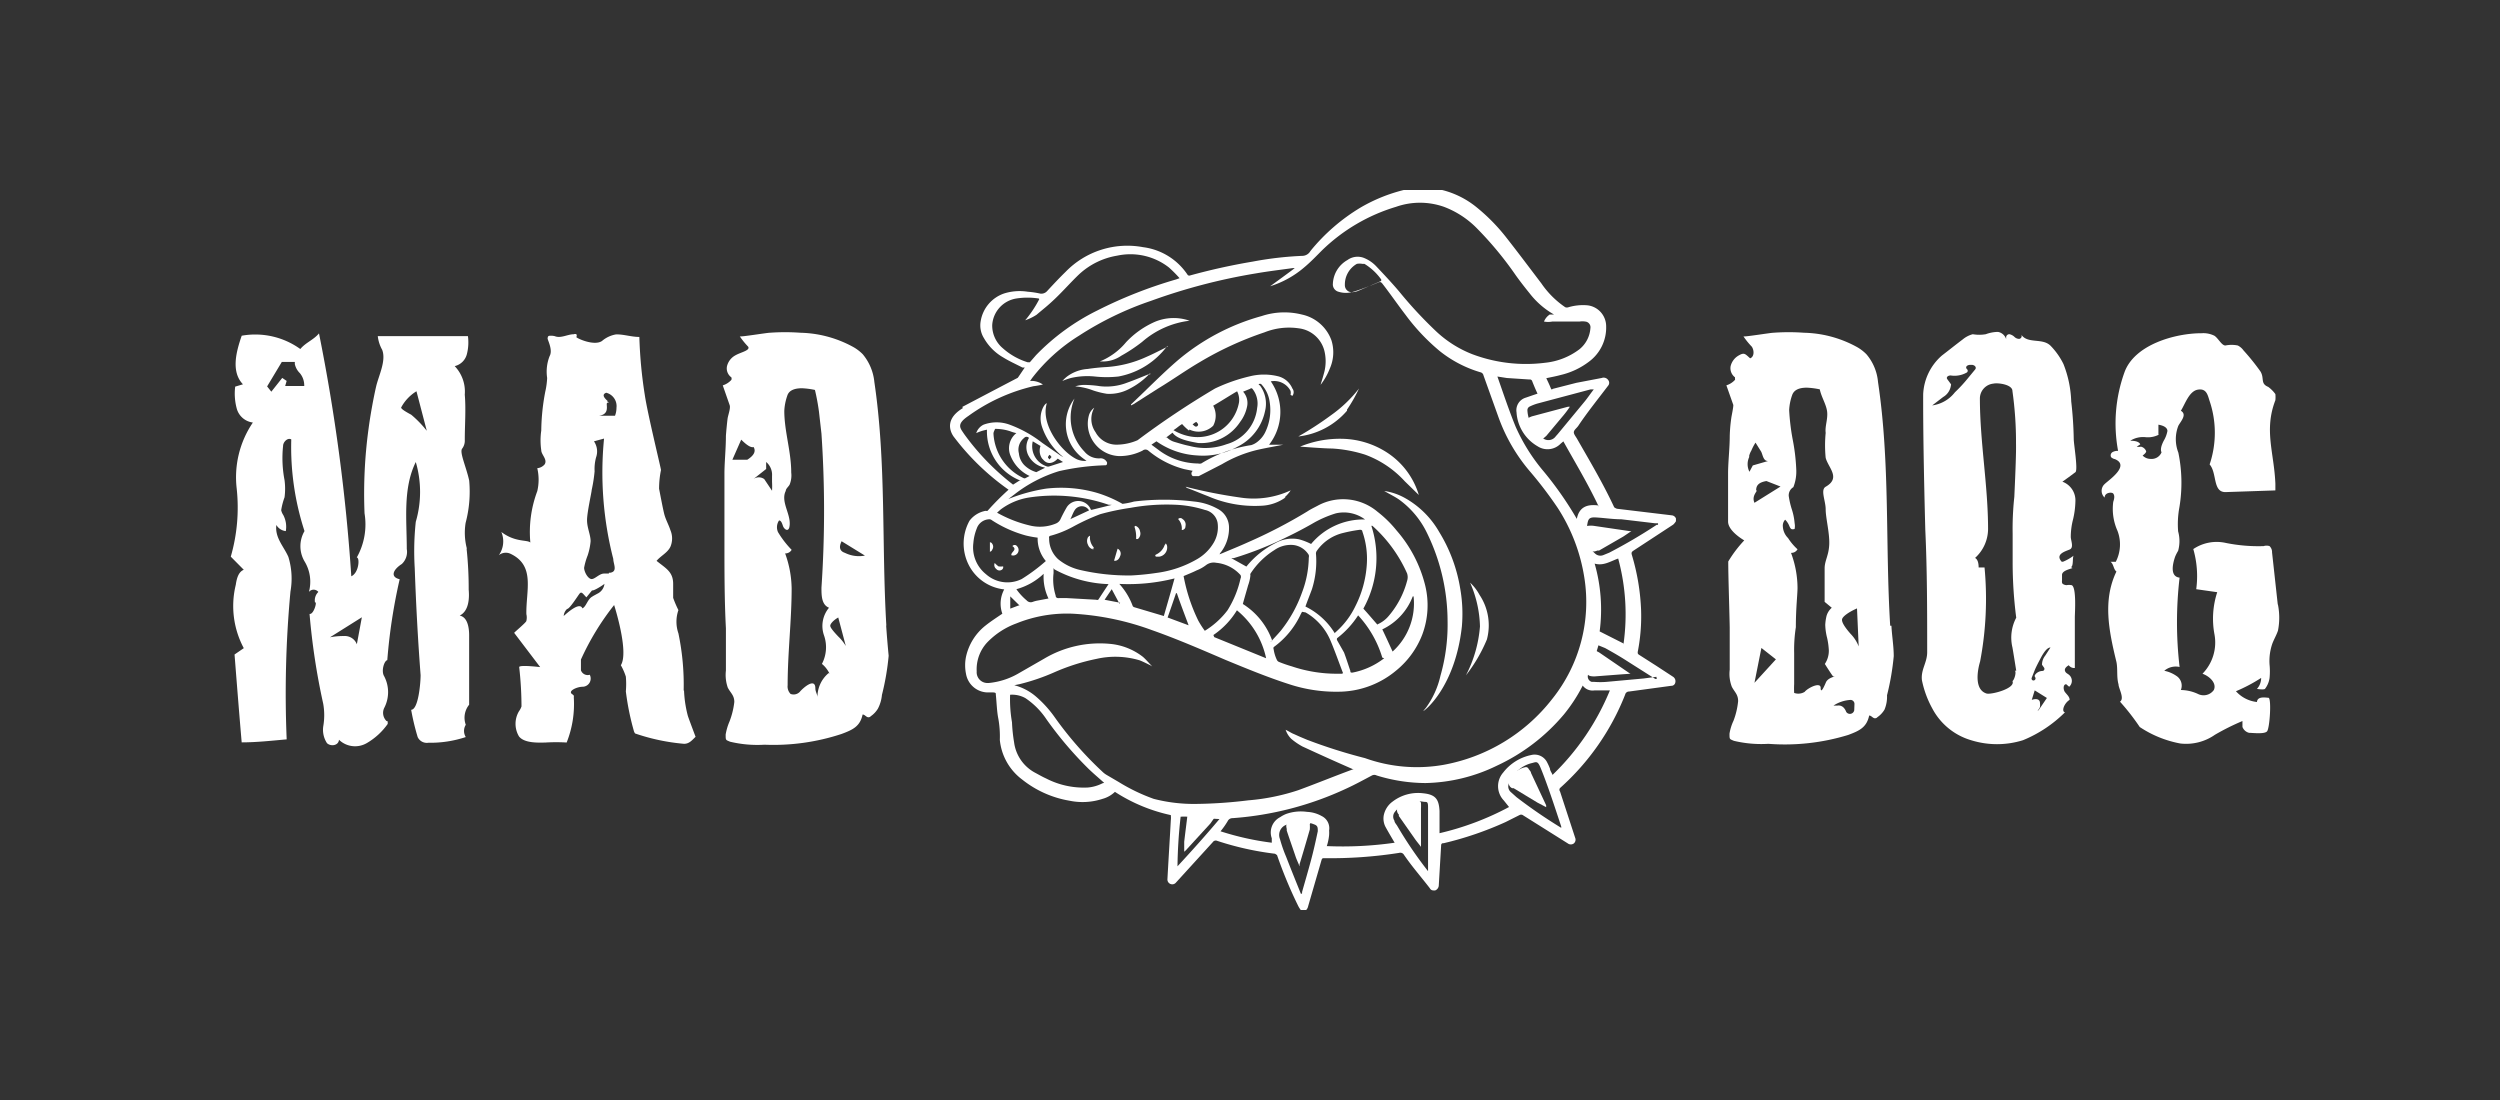 <svg xmlns="http://www.w3.org/2000/svg" xmlns:xlink="http://www.w3.org/1999/xlink" width="250" height="110" viewBox="0 0 250 110">
  <rect x="0" y="0" width="250" height="110" fill="#333333" stroke="none"/>
  <defs>
    <clipPath id="clip-path">
      <rect id="Rectangle_224" data-name="Rectangle 224" width="205" height="72" transform="translate(-0.079 0.215)" fill="#fff"/>
    </clipPath>
  </defs>
  <g id="maddog_w" data-name="maddog w" transform="translate(8344 -7638)">
    <rect id="Rectangle_223" data-name="Rectangle 223" width="250" height="110" transform="translate(-8344 7638)" fill="#fff" opacity="0"/>
    <g id="logo_black_footer" transform="translate(-8320.922 7656.785)" clip-path="url(#clip-path)">
      <path id="Path_578" data-name="Path 578" d="M23.61,34.384a6.243,6.243,0,0,1-.126-2.577,12.167,12.167,0,0,0,.357-4.225c-.294-1.373-1.008-2.873-.693-3.211a1.315,1.315,0,0,0,.252-.866c0-1.5.126-3.021,0-4.52a3.688,3.688,0,0,0-1.008-2.852,1.643,1.643,0,0,0,1.218-1.2,4.694,4.694,0,0,0,.105-1.8H14.7a3.629,3.629,0,0,0,.441,1.373c.42,1.1-.357,2.577-.609,3.675s-.567,2.788-.756,4.225a48.053,48.053,0,0,0-.4,8.449,6.749,6.749,0,0,1-.777,4.415c.315,0,.231,1.521-.546,1.88A185.268,185.268,0,0,0,8.822,12.86c-.546.655-1.323.908-1.869,1.563a7.717,7.717,0,0,0-5.86-1.331C.546,14.676,0,16.683,1.218,17.951l-.777.232a5.734,5.734,0,0,0,.168,2.239,1.915,1.915,0,0,0,1.6,1.352A9.737,9.737,0,0,0,.588,28.343,17.733,17.733,0,0,1,0,35.187L1.3,36.5C.756,36.708.588,37.4.5,38a8.937,8.937,0,0,0,.8,6.337l-.924.634c.231,2.936.462,5.872.714,8.787,1.512,0,3-.169,4.5-.3a110.113,110.113,0,0,1,.378-14.786,7.391,7.391,0,0,0-.21-3.464c-.462-1.056-1.365-1.922-1.2-3.19a1.239,1.239,0,0,0,.945.613,2.526,2.526,0,0,0-.252-1.605,1.42,1.42,0,0,1-.21-.486,6.837,6.837,0,0,1,.336-1.288,6.67,6.67,0,0,0,0-1.711,11.7,11.7,0,0,1-.147-3.422c0-.4.462-.866.819-.655a27.156,27.156,0,0,0,1.323,9.167,2.993,2.993,0,0,0,0,3.021,3.905,3.905,0,0,1,.441,3.063.607.607,0,0,1,.945,0,1.166,1.166,0,0,0-.336,1.056C8.675,39.6,8.3,41,7.877,40.911a68.093,68.093,0,0,0,1.365,8.977,6.521,6.521,0,0,1,0,2.3,2.446,2.446,0,0,0,.378,1.648c.378.359,1.155.253,1.2-.338a2.321,2.321,0,0,0,2.773.338,6.63,6.63,0,0,0,2.1-1.922v-.148c0-.148,0-.106-.126-.148a1.145,1.145,0,0,1-.231-1.288,3.417,3.417,0,0,0,0-3.19c-.315-.507,0-1.542.315-1.605a55.324,55.324,0,0,1,1.239-8.09c-.987-.232-.651-.972.21-1.521a1.653,1.653,0,0,0,.5-1.5c0-2.957-.4-6.062.9-8.7a10.617,10.617,0,0,1,0,5.978,27.615,27.615,0,0,0-.105,4.626c.126,3.57.315,7.14.588,10.709,0,.718-.21,3.443-.945,3.464a23.826,23.826,0,0,0,.651,2.725,1.007,1.007,0,0,0,1.071.57,11.223,11.223,0,0,0,3.739-.57A1.167,1.167,0,0,1,23.5,52a2.065,2.065,0,0,1,.336-2.007V43.045c0-.782-.168-1.817-.945-1.964.882-.444.987-1.626.9-2.6a37.55,37.55,0,0,0-.21-4.1ZM7.352,18.119H5.44l.147-.507-.441-.3L4.054,18.69l-.42-.528,1.47-2.45h1.3v.211a1.8,1.8,0,0,0,.5.908,1.908,1.908,0,0,1,.441,1.246Zm5.755,23.13-.5,2.7a1.281,1.281,0,0,0-1.281-.824,6.814,6.814,0,0,0-1.407.127Zm4.936-20.257c-.672-.359-1.008-.591-1.008-.718a4.234,4.234,0,0,1,1.533-1.626L19.6,22.6A10.777,10.777,0,0,0,18.043,20.992Z" transform="translate(0 1.694)" fill="#fff"/>
      <path id="Path_579" data-name="Path 579" d="M42.168,48.593a25.127,25.127,0,0,0-.525-5.745,3.546,3.546,0,0,1,0-2.324,10.584,10.584,0,0,1-.525-1.225V37.9c0-1.225-.756-1.563-1.659-2.3.42-.507,1.092-.8,1.386-1.415a2.123,2.123,0,0,0,0-1.648c-.168-.528-.462-1.035-.609-1.584s-.462-2.26-.525-2.556a9.363,9.363,0,0,1,.189-1.88c0-.169-1.344-5.64-1.617-7.5a44.905,44.905,0,0,1-.546-5.809c-.819,0-1.575-.275-2.332-.253A2.892,2.892,0,0,0,34,13.613c-.8.549-2.626-.317-2.563-.4a.255.255,0,0,0,0-.275.334.334,0,0,0-.252,0c-.63,0-1.3.444-1.911.19a1.59,1.59,0,0,0-.4-.042c-.126,0-.273,0-.294.169a.3.3,0,0,0,0,.19c.105.317.483,1.141.189,1.669a4.246,4.246,0,0,0-.252,2.2,7.714,7.714,0,0,1-.189,1.373,21.773,21.773,0,0,0-.4,3.887,6.818,6.818,0,0,0,0,1.964c0,.444.651.929.336,1.415a1.09,1.09,0,0,1-.735.38,5.014,5.014,0,0,1,0,2.3,11.614,11.614,0,0,0-.693,5.133c-.336-.3-1.512,0-2.9-1.056a2.4,2.4,0,0,1-.252,2.324,1.108,1.108,0,0,1,1.155-.148c2.521,1.183,1.554,3.675,1.6,6.041a1.464,1.464,0,0,1,0,.676c0,.148-1.239,1.162-1.218,1.2l2.6,3.422s-2.1-.254-2.1,0a35.495,35.495,0,0,1,.231,3.929,1.777,1.777,0,0,1-.252.486,2.462,2.462,0,0,0,0,2.514c.525.676,1.87.634,2.668.612a17.767,17.767,0,0,1,2.1,0,10.4,10.4,0,0,0,.714-4.5.762.762,0,0,0,0-.19.567.567,0,0,0-.168-.148c-.462-.317.5-.739,1.05-.739a.819.819,0,0,0,.691-.4.827.827,0,0,0,.023-.8.713.713,0,0,1-.882-.444V45.467a26,26,0,0,1,3.319-5.45s1.512,4.689.672,6.02a5.9,5.9,0,0,1,.5,1.141,8.717,8.717,0,0,1,0,1.479,26.06,26.06,0,0,0,.819,4.013.861.861,0,0,0,.105.19,20.381,20.381,0,0,0,4.894,1.035c.525,0,.8-.359,1.155-.7,0,0-.735-1.943-.777-2.112a11.552,11.552,0,0,1-.378-2.535Zm-7.6-28.981c-.483-.422-.525-.676-.147-.824a1.373,1.373,0,0,1,1.029,1.5,2.273,2.273,0,0,1-.147.8H33.7c.966-.127.777-.845.777-1.162s.462,0,0-.317ZM33.072,39.151c-.525.254-.63,1.014-1.029,1.2-.273-.7-1.554.486-1.869.76a1.037,1.037,0,0,1,.336-.7c.252,0,1.029-1.246,1.239-1.521s.336,0,.693.359l.567-.7c.126.106,1.176-.57,1.239-.655a1.246,1.246,0,0,1-.714.993l-.462.253ZM34.69,36.87h-.483c-.462,0-.9.549-1.239.549s-.735-.655-.756-1.12a6.531,6.531,0,0,1,.357-1.246,6.2,6.2,0,0,0,.294-1.415c0-.655-.357-1.331-.357-2.112s.483-2.894.462-3a14.845,14.845,0,0,0,.294-1.88,4.5,4.5,0,0,1,.147-1.394,1.783,1.783,0,0,0-.21-1.605s.924-.254,1.008-.275a34.787,34.787,0,0,0,.924,12.04c0,.486.462,1.246-.294,1.373H34.69" transform="translate(3.12 1.701)" fill="#fff"/>
      <path id="Path_580" data-name="Path 580" d="M59.831,42.108c-.483-8.132,0-16.265-1.2-24.376a5.083,5.083,0,0,0-1.155-2.767,4.2,4.2,0,0,0-1.05-.782A11.463,11.463,0,0,0,51.24,12.81a21.271,21.271,0,0,0-3.067,0c-.273,0-2.983.444-3,.359a7.852,7.852,0,0,0,.84,1.035c.231.38-.735.549-1.281.866a1.689,1.689,0,0,0-.84,1.1,1.1,1.1,0,0,0,.441,1.1.362.362,0,0,1,0,.254,1.953,1.953,0,0,1-.861.549l.693,1.986c.105.3-.168,1.014-.21,1.331s-.126,1.141-.168,1.732c0,1.2-.126,2.408-.147,3.612v7.393c0,2.471,0,5.492.147,8.238v4.225a3.844,3.844,0,0,0,.189,1.711c.273.528.651.76.651,1.436A7.831,7.831,0,0,1,44.14,51.7a5.645,5.645,0,0,0-.378,1.288c0,.591,0,.528.441.718a11.72,11.72,0,0,0,3.445.3,21.71,21.71,0,0,0,7.709-1.077c1.134-.422,1.848-.76,2.1-1.943.231,0,.378.3.609.275a.293.293,0,0,0,.21-.106,2.466,2.466,0,0,0,.714-.76,3.692,3.692,0,0,0,.4-1.373,25.342,25.342,0,0,0,.672-3.908q-.147-1.521-.252-3.042Zm-4.81-.824.756,2.852a4.41,4.41,0,0,0-.756-.951c-.525-.549-.8-.908-.8-1.077S54.5,41.58,55.021,41.284Zm.336-7.625,2.332,1.436a3.156,3.156,0,0,1-2-.275C55.168,34.651,55.063,34.25,55.357,33.659ZM48.4,27.068v.655a7.944,7.944,0,0,1,0,.887l-.777-1.162a.92.92,0,0,0-1.092,0l1.281-1.014v-.7a1.673,1.673,0,0,1,.588,1.394ZM45.317,23.5c.567.57.987.824,1.239.739q.378.634-.63,1.267H44.434Zm8.675,23.4a3.112,3.112,0,0,0-1.05,2.366c0-.275-.21-.57-.21-.887,0-1.162-1.281,0-1.554.338a.858.858,0,0,1-.924.211,1.061,1.061,0,0,1-.294-.866c0-3.253.4-6.464.4-9.7a10.614,10.614,0,0,0-.651-3.485.723.723,0,0,0,.651-.359,9.562,9.562,0,0,1-1.365-1.774,1.21,1.21,0,0,1,.105-1.162c.231,0,.315.338.4.57s.357.486.525.317a.4.4,0,0,0,.105-.211c.273-1.2-.924-2.514-.357-3.633,0-.211.252-.4.378-.612a2.422,2.422,0,0,0,.168-1.225c0-2.112-.693-4.119-.693-6.168a5.328,5.328,0,0,1,.294-1.5c.147-.507.651-.76,1.47-.76a7.79,7.79,0,0,1,1.3.169,21.9,21.9,0,0,1,.4,2.154l.252,2.218a114.172,114.172,0,0,1,0,15.4c0,.76,0,1.711.756,2.007a2.842,2.842,0,0,0-.5,2.767,3.588,3.588,0,0,1-.21,2.852c.567.444.882,1.2.693.908" transform="translate(5.726 1.68)" fill="#fff"/>
      <path id="Path_581" data-name="Path 581" d="M148.533,42.108c-.5-8.132,0-16.265-1.218-24.376a4.938,4.938,0,0,0-1.155-2.767,4.217,4.217,0,0,0-1.05-.782,11.465,11.465,0,0,0-5.188-1.373,21.306,21.306,0,0,0-3.067,0c-.273,0-2.983.444-3,.359a7.812,7.812,0,0,0,.84,1.035c.252.38.252,1.014-.168,1.162-.483-.422-.568-.612-1.114-.3a1.684,1.684,0,0,0-.84,1.1,1.141,1.141,0,0,0,.44,1.1v.127a.188.188,0,0,1,0,.127,1.949,1.949,0,0,1-.861.549l.694,1.964c0,.317-.169,1.035-.21,1.352a15.566,15.566,0,0,0-.147,1.732c0,1.183-.147,2.408-.167,3.612v4.964c0,.972,1.617,1.88,1.617,1.88a12.208,12.208,0,0,0-1.6,2.112c0,1.5.105,4.415.147,6.59V46.5a3.57,3.57,0,0,0,.211,1.711c.273.528.63.76.63,1.436a7.514,7.514,0,0,1-.463,1.964,4.8,4.8,0,0,0-.4,1.289c0,.591,0,.528.44.718a11.78,11.78,0,0,0,3.445.3,21.644,21.644,0,0,0,7.982-.887c1.135-.422,1.849-.76,2.1-1.943.231,0,.378.3.61.275a.294.294,0,0,0,.209-.106,2.446,2.446,0,0,0,.714-.76,3.339,3.339,0,0,0,.252-1.436,25.383,25.383,0,0,0,.672-3.908c0-1.014-.189-2.112-.231-3.042Zm-3.318-1.732.167,3.8a3.742,3.742,0,0,0-.819-1.267c-.629-.718-.9-1.2-.84-1.457s.588-.676,1.492-1.077Zm-10.8-15.187a1.918,1.918,0,0,1,.231-.591,5,5,0,0,1,.42-.8l.567.908c.169.338.211.951.694.929l-1.533.444-.336.634a1.678,1.678,0,0,1,0-1.521Zm.545,4.626c-.336-.76.421-1.225.169-1.246,0-.486.252-.8,1.029-.929l1.408.549Zm0,18,.694-3.485,1.45,1.141Zm8.045-.634s-.714.148-.9.591-.525,1.183-.525.549-1.281,0-1.6.4a1.212,1.212,0,0,1-1.05.106,8.3,8.3,0,0,1,0-.887V44.833a14.6,14.6,0,0,1,.169-2.577c0-1.922.167-3.253.167-3.95a10.073,10.073,0,0,0-.651-3.485.7.7,0,0,0,.651-.359,5.462,5.462,0,0,1-.945-1.12A1.756,1.756,0,0,1,137.8,32.2a.875.875,0,0,1,.038-.374.86.86,0,0,1,.192-.323,1.825,1.825,0,0,1,.4.591c.147.359.231.422.545.338a1.487,1.487,0,0,0,0-.591,6.044,6.044,0,0,0-.293-1.415,8.374,8.374,0,0,1-.294-1.288.952.952,0,0,1,.462-.887,4.248,4.248,0,0,0,.294-1.669,19.479,19.479,0,0,0-.358-3.084,22,22,0,0,1-.356-2.957,5.2,5.2,0,0,1,.294-1.479c.167-.507.651-.76,1.47-.76a7.535,7.535,0,0,1,1.3.169c.147.76.651,1.5.734,2.239s-.231,1.457-.147,2.112a12.741,12.741,0,0,0,0,2.493c.252.993,1.555,2.007,0,2.894-.545.317,0,1.394,0,2.26s.4,2.345.358,3.485-.462,1.627-.462,2.429v3.337l.714.591a1.7,1.7,0,0,0-.525.824,4.79,4.79,0,0,0-.127.887,5.751,5.751,0,0,0,.189,1.31,7.451,7.451,0,0,1,.169,1.225,2.357,2.357,0,0,1-.4,1.373s.84,1.331.84,1.246Zm1.933,3.38a.453.453,0,0,1-.119.229.44.44,0,0,1-.68-.06h0c-.189-.486-.5-.7-.9-.634h-.378a3.452,3.452,0,0,1,1.722-.57.4.4,0,0,1,.378.4Z" transform="translate(17.408 1.68)" fill="#fff"/>
      <path id="Path_582" data-name="Path 582" d="M164.492,36.344c-.358.127-1.008.275-1.05.655v.57a.733.733,0,0,0,0,.211c0,.169.251.254.44.275a1.483,1.483,0,0,1,.525,0c.5.19.316,2.809.316,3.211v5.07a.67.67,0,0,1-.609-.275c-.211.127-.441.317-.378.549s.251.275.42.422a.786.786,0,0,1,0,1.183l-.294-.254c-.316,0-.316.528-.126.782s.482.486.462.782c-.547.338-.841,1.162-.462,1.246a12.854,12.854,0,0,1-4.2,2.788,8.691,8.691,0,0,1-5.188,0,6.442,6.442,0,0,1-3.886-3.19,9.863,9.863,0,0,1-1.029-2.809c-.126-1.077.547-1.774.525-2.852,0-4.056,0-8.132-.189-12.209q-.231-8.745-.211-13.54a5.446,5.446,0,0,1,1.87-3.866c.714-.549,1.428-1.12,2.1-1.626a2.6,2.6,0,0,1,.988-.507,3.843,3.843,0,0,0,1.3,0,3.662,3.662,0,0,1,1.219-.232,1.049,1.049,0,0,1,.509.244,1.066,1.066,0,0,1,.31.474v-.169a.316.316,0,0,1,.336-.317,1.062,1.062,0,0,1,.482.254.679.679,0,0,0,.221.155.665.665,0,0,0,.263.056.279.279,0,0,0,.21-.422c.651.951,2.1.3,2.92,1.1a7.055,7.055,0,0,1,1.3,1.838,11.085,11.085,0,0,1,.776,3.739,37.614,37.614,0,0,1,.252,3.76c0,.507.441,3.084.169,3.316l-.652.486-.651.465a1.989,1.989,0,0,1,1.3,1.986,8.525,8.525,0,0,1-.232,1.774,7.1,7.1,0,0,0-.231,1.753c0,.359.336,1.077-.105,1.267s-1.49.465-.8,1.225h.126a4.7,4.7,0,0,0,1.072-.613c-.147.148,0,1.077-.273,1.141ZM158.863,46.61s-.336-2.112-.379-2.324a4.246,4.246,0,0,1,.379-2.978,43.005,43.005,0,0,1-.358-5.555v-2.83a29.568,29.568,0,0,1,.167-3.7c.127-2.746.19-4.52.169-5.323a36.343,36.343,0,0,0-.358-5.26c0-.655-1.449-.845-1.911-.739a1.5,1.5,0,0,0-1.343,1.457c0,4.394.818,8.7.818,13.1a3.919,3.919,0,0,1-1.3,2.873c.231.127.357.444.357.951h.589a33.439,33.439,0,0,1-.441,9.4c-.273.908-.609,2.83.652,3.211.462.127,2.919-.507,2.583-1.246.232-.169.421-1.035.211-1.035Zm3.066,2.725-1.218-.76-.294.951c.547-.19.819,0,.819.3a1.884,1.884,0,0,1,0,.422,3.3,3.3,0,0,1-.252.4l.126-.106Zm.358-5.048c-.294,0-.63.38-1.03,1.162-.189.359-.378.718-.525,1.056l-.315.8a.176.176,0,0,0-.019.1.191.191,0,0,0,.033.1.189.189,0,0,0,.175.081h0a.211.211,0,0,0,.1-.039.207.207,0,0,0,.069-.086.214.214,0,0,0,.016-.11.2.2,0,0,0-.041-.1.19.19,0,0,1,0-.232.9.9,0,0,1,.332-.285.9.9,0,0,1,.424-.1.217.217,0,0,0,.094-.04.214.214,0,0,0,.063-.079.2.2,0,0,0,.019-.1.2.2,0,0,0-.029-.1l-.211-.3a1.445,1.445,0,0,1,.316-.908ZM150.46,20.08a3.459,3.459,0,0,0,2.269-1.31,14.43,14.43,0,0,0,1.239-1.331l.8-.972c.127-.169,0-.4-.315-.444h-.169c-.336,0-.546.211-.356.422a.215.215,0,0,1,.062.075.218.218,0,0,1,0,.189.214.214,0,0,1-.062.075,2.467,2.467,0,0,1-1.617.3c-.294,0-.483.19-.336.38l.356.486a.144.144,0,0,1,0,.127,1.573,1.573,0,0,1-.776,1.162Z" transform="translate(19.682 1.677)" fill="#fff"/>
      <path id="Path_583" data-name="Path 583" d="M182.919,39.943l-.567-5.175a.833.833,0,0,0-.058-.344.815.815,0,0,0-.195-.289.937.937,0,0,0-.587,0,16.338,16.338,0,0,1-3.781-.317,4.182,4.182,0,0,0-3.256.613,9.792,9.792,0,0,1,.294,4.013l2.1.3a8.508,8.508,0,0,0-.274,4.225,4.473,4.473,0,0,1-1.2,3.929c.714.254,1.449.951,1.134,1.627a1.256,1.256,0,0,1-1.575.4,4.187,4.187,0,0,0-1.722-.4,1.165,1.165,0,0,0-.336-1.331,3.271,3.271,0,0,0-1.323-.591,1.756,1.756,0,0,1,1.532-.38,38.551,38.551,0,0,1,0-8.935c-.965-.106-.714-1.331-.44-2.112a4.714,4.714,0,0,1,.294-.57,3.631,3.631,0,0,0,0-1.943,9.235,9.235,0,0,1,.126-2.408,14.871,14.871,0,0,0-.105-5.471,3.7,3.7,0,0,1,0-2.683c.252-.465.9-1.12.252-1.5.42-.655.819-1.964,1.7-2.112s.988.57,1.177,1.141a9.923,9.923,0,0,1,0,6.337c.756.866.293,2.767,1.575,2.767l5-.169v-.676c-.126-3.105-1.155-5.344,0-8.344a3.078,3.078,0,0,0,0-.613,3.291,3.291,0,0,0-.714-.718c-.819-.338-.358-.845-.777-1.542a22.461,22.461,0,0,0-1.7-2.112,1.559,1.559,0,0,0-.567-.486,3.061,3.061,0,0,0-1.239,0c-.378,0-.694-.7-1.093-.972a2.485,2.485,0,0,0-1.3-.254c-2.647,0-6.722,1.141-7.709,3.929a15.073,15.073,0,0,0-.63,7.837,1.025,1.025,0,0,0-.567.127.382.382,0,0,0-.126.507.8.8,0,0,0,.378.19c1.554.655-.651,2.112-1.03,2.493a.911.911,0,0,0,0,1.352c0-.528.736-.57.861-.4s.147.4,0,.824a5.37,5.37,0,0,0,.421,2.894,3.8,3.8,0,0,1-.169,3.105H166.2c.316.211.294.76.589.972-1.386,2.873-.756,5.936,0,9.041.147.7,0,1.5.209,2.239,0,.4.63,1.415.147,1.732a23.088,23.088,0,0,1,1.975,2.535,10.891,10.891,0,0,0,4.054,1.648A5.021,5.021,0,0,0,176.64,53a23.754,23.754,0,0,1,2.751-1.373v.591a.948.948,0,0,0,.672.591c.378,0,1.512.148,1.786-.148s.462-3.337.146-3.359-1.112-.169-1.154.422a3.287,3.287,0,0,1-2.1-1.077,16.108,16.108,0,0,0,2.52-1.331,1.637,1.637,0,0,1-.42,1.1s.651.106.8,0a2.3,2.3,0,0,0,.462-1.1,6.662,6.662,0,0,0,0-1.31,5.312,5.312,0,0,1,.274-2.112c.167-.444.42-.866.567-1.31a6.671,6.671,0,0,0,0-2.577Zm-11.931-17v-.951c.609.106.9.338.9.634a2.838,2.838,0,0,1-.358.951c-.273.528-.357.908-.231,1.183a1.07,1.07,0,0,1-1.071.655,1.109,1.109,0,0,1-.819-.338c.231-.169.356-.317.356-.422a.73.73,0,0,0-.525-.465.963.963,0,0,1-.42,0l.358-.232c-.127-.254-.463-.359-1.008-.359a2.4,2.4,0,0,1,1.512-.359A2.362,2.362,0,0,0,171.009,23" transform="translate(21.776 1.691)" fill="#fff"/>
      <path id="Path_584" data-name="Path 584" d="M70.535,26.636a5.279,5.279,0,0,1-3.718-5.217V21.1a.565.565,0,0,1,.651,0c.357.19,0,.38,0,.718a5.216,5.216,0,0,0,3.193,4.52" transform="translate(8.801 2.767)" fill="#fff" fill-rule="evenodd"/>
      <path id="Path_585" data-name="Path 585" d="M109.594,61.489a2.455,2.455,0,0,0-1.6.972.744.744,0,0,0,0,.824c0,.169.169.338.273.507a40.467,40.467,0,0,0,3.088,4.541h0v-6.4c0-.655-.147-.486-.5-.549a3.045,3.045,0,0,0-1.449.106ZM121.86,23.975a4.417,4.417,0,0,0,.945,1.035.908.908,0,0,0,.327.178.9.9,0,0,0,.723-.092.908.908,0,0,0,.273-.255l.189-.211,2.689-3.253c.316-.38.588-.8.925-1.225h-.316L122.3,21.567a4.9,4.9,0,0,0-.777.3.4.4,0,0,0-.231.4,3.177,3.177,0,0,0,.567,1.648ZM120.305,58.4a1.386,1.386,0,0,1-.189.169,2.322,2.322,0,0,0-.693,1.035.742.742,0,0,0,.189.8l.589.528A50.694,50.694,0,0,0,124.675,64h0v-.127c-.42-1.267-.84-2.556-1.281-3.8-.252-.7-.5-1.394-.8-2.112s-.44-.528-.923-.422a3.148,3.148,0,0,0-1.408.8ZM70.9,29.129l.609-.317a3.751,3.751,0,0,1-1.89-1.986,1.929,1.929,0,0,1,.567-2.3h0a3.58,3.58,0,0,1-.63-.19,4.639,4.639,0,0,0-3.382.19,1.423,1.423,0,0,1,.735-.845,3.761,3.761,0,0,1,2.6,0A12.035,12.035,0,0,1,72.771,25.5l1.891,1.31.231.127-.273-.232a6.487,6.487,0,0,1-1.89-2.873c-.4-1.289.315-2.324.5-2.281-.651,2.112,1.47,4.879,3.025,5.6a1.944,1.944,0,0,0,.945.148l-.231-.169a4.24,4.24,0,0,1-.966-6.062,4.879,4.879,0,0,0,.987,5.3,1.864,1.864,0,0,0,1.638.676.715.715,0,0,1,.63.422c0,.127,0,.232-.126.275a23.957,23.957,0,0,0-4.684.591A13.837,13.837,0,0,0,70,30.649l-.609.465a17.317,17.317,0,0,1,3.76-1.035,12.912,12.912,0,0,1,5.1.422A12.569,12.569,0,0,1,80.8,31.6a7.461,7.461,0,0,0,1.155-.232,24.857,24.857,0,0,1,6.007,0,6,6,0,0,1,2.332.718,2.113,2.113,0,0,1,1.155,1.774,3.944,3.944,0,0,1-.777,2.535.868.868,0,0,0-.168.254l.315-.127c.84-.359,1.7-.7,2.521-1.077A49.6,49.6,0,0,0,99.28,32.36c.315-.211.672-.38,1.029-.57a5.332,5.332,0,0,1,6.007.613,11.3,11.3,0,0,1,1.891,1.859,13.168,13.168,0,0,1,2.856,5.471,8.349,8.349,0,0,1-.294,4.964,8.645,8.645,0,0,1-2.6,3.57,9.048,9.048,0,0,1-5.441,2.112,15.086,15.086,0,0,1-5.314-.76c-2.1-.676-4.2-1.542-6.3-2.408-2.458-1.056-4.894-2.112-7.415-3a27.173,27.173,0,0,0-7.9-1.627,13.439,13.439,0,0,0-5.608.972,7.746,7.746,0,0,0-2.9,1.88,3.942,3.942,0,0,0-1.071,2.915,1.08,1.08,0,0,0,.253.787,1.069,1.069,0,0,0,.734.374h.252a7.3,7.3,0,0,0,2.857-.908L73,47.062A10.894,10.894,0,0,1,79.535,45.6a6.281,6.281,0,0,1,3.319,1.31c.336.3.609.634.924.951l-.168-.106c-.357-.169-.714-.359-1.092-.507a8.5,8.5,0,0,0-4.306-.148,20.732,20.732,0,0,0-4.2,1.331,20.923,20.923,0,0,1-3.508,1.2l-.525.106a5.45,5.45,0,0,1,2.1,1.077,11.294,11.294,0,0,1,1.933,2.112,35.387,35.387,0,0,0,4.747,5.429,2.272,2.272,0,0,0,.5.38l1.155.676a18.5,18.5,0,0,0,3.508,1.69,16.094,16.094,0,0,0,4.2.507,46.347,46.347,0,0,0,5.251-.359,21.237,21.237,0,0,0,5-1.014c1.848-.676,3.7-1.436,5.545-2.112h-.105c-1.786-.781-3.235-1.436-5.02-2.26a6.634,6.634,0,0,1-1.113-.761,2.284,2.284,0,0,1-.567-.908c.441.211.546.317.819.422l.609.275.714.3a52.89,52.89,0,0,0,5.8,1.838,15.377,15.377,0,0,0,7.813.676,17.8,17.8,0,0,0,10.9-6.59,15.5,15.5,0,0,0,3.214-12.146A17.867,17.867,0,0,0,124.317,32a40.228,40.228,0,0,0-2.835-3.718,17.385,17.385,0,0,1-3.067-5.3L116.9,18.757a.412.412,0,0,0-.11-.207.4.4,0,0,0-.206-.11,11.933,11.933,0,0,1-4.054-2.112,20.747,20.747,0,0,1-3.445-3.654c-.777-1.014-1.533-2.112-2.289-3.084-.126-.169-.231-.211-.42-.127l-.609.253c-.63.232-1.24.486-1.891.676a2.486,2.486,0,0,1-1.47,0,.76.76,0,0,1-.567-.824,2.854,2.854,0,0,1,1.449-2.345,1.736,1.736,0,0,1,1.765-.169,3.443,3.443,0,0,1,1.112.782c.778.824,1.555,1.648,2.289,2.514a41.842,41.842,0,0,0,3.592,3.887,11.262,11.262,0,0,0,3.76,2.408,15.235,15.235,0,0,0,7.268.845,6.833,6.833,0,0,0,3.425-1.352,2.969,2.969,0,0,0,1.092-2.112.582.582,0,0,0-.011-.23.569.569,0,0,0-.493-.425,1.833,1.833,0,0,0-.587,0h-2.731a2.236,2.236,0,0,1-.819,0,1.516,1.516,0,0,1,.567-.7h.441a8.209,8.209,0,0,1-2.437-2.112c-.462-.57-.925-1.162-1.366-1.774a34.943,34.943,0,0,0-3.949-4.774A9.141,9.141,0,0,0,112.954,1.9a7.229,7.229,0,0,0-4.81,0,18.045,18.045,0,0,0-7.415,4.372c-.567.57-1.134,1.162-1.743,1.669a9.647,9.647,0,0,1-3.424,1.9s2.479-1.8,2.458-1.817H97.83c-1.218.169-2.458.317-3.676.528a58.675,58.675,0,0,0-10.5,2.746,32.085,32.085,0,0,0-7.2,3.485,17.722,17.722,0,0,0-4.684,4.225l-.21.3h.273a2.093,2.093,0,0,1,1.008.359,9.192,9.192,0,0,1-.945.169,18.165,18.165,0,0,0-6.512,2.978c-1.26.845-.777,1.246-.441,1.774a24.568,24.568,0,0,0,4.915,5.091l.63-.4ZM64.789,21.9s5.5-2.894,5.524-2.894.462-.676.714-1.035H70.8c-.651-.338-1.323-.634-1.933-1.014a5.182,5.182,0,0,1-1.932-1.943,2.4,2.4,0,0,1-.315-1.69,3.522,3.522,0,0,1,2.353-2.767,5.2,5.2,0,0,1,2.353-.169,8.654,8.654,0,0,1,1.26.19.775.775,0,0,0,.693-.275c.609-.655,1.2-1.289,1.827-1.9a8.6,8.6,0,0,1,7.751-2.471A6.3,6.3,0,0,1,87.286,8.66a.21.21,0,0,0,.252.106,62.717,62.717,0,0,1,6.3-1.394,34.453,34.453,0,0,1,4.915-.57.944.944,0,0,0,.84-.486,19.168,19.168,0,0,1,5.02-4.351A16.351,16.351,0,0,1,108.942.211L110.308,0h1.239a8.837,8.837,0,0,1,4.663,1.943,18.767,18.767,0,0,1,3,3.063c1.177,1.5,2.331,3.042,3.487,4.563a9.052,9.052,0,0,0,2.374,2.366.46.46,0,0,0,.336,0,5.134,5.134,0,0,1,1.868-.19,2.093,2.093,0,0,1,1.351.689,2.121,2.121,0,0,1,.54,1.424,4.235,4.235,0,0,1-1.722,3.527,7.461,7.461,0,0,1-2.836,1.331c-.462.127-.923.211-1.428.317.147.317.294.612.42.929s.127.169.274.127l2.31-.591,2.542-.486a.545.545,0,0,1,.63.19.446.446,0,0,1,0,.591c-1.008,1.331-2.1,2.683-2.983,4.013-.147.211-.42.4-.44.613s.209.465.336.7c1.281,2.239,2.6,4.457,3.7,6.823a.976.976,0,0,0,.273.148l5.462.655a.5.5,0,0,1,.267.094.508.508,0,0,1,.174.223v.275a1.484,1.484,0,0,1-.273.338l-3.97,2.6c-.189.127-.231.211-.169.422a22.108,22.108,0,0,1,.925,5.492,18.433,18.433,0,0,1-.336,4.225c0,.148,0,.19.126.275l1.722,1.1,1.681,1.1a.527.527,0,0,1,.231.57.4.4,0,0,1-.145.251.4.4,0,0,1-.275.087l-4.2.57a.4.4,0,0,0-.4.317,24.584,24.584,0,0,1-6.511,9.336.272.272,0,0,0,0,.338l1.512,4.626a.489.489,0,0,1-.126.57.5.5,0,0,1-.61,0l-4.537-2.852a.353.353,0,0,0-.251,0l-1.429.718a33.459,33.459,0,0,1-6.175,2.112c-.127,0-.274,0-.274.253l-.231,3.929a.574.574,0,0,1-.1.336.564.564,0,0,1-.277.213c-.231,0-.4,0-.525-.232-.861-1.119-1.743-2.112-2.584-3.337a.418.418,0,0,0-.483-.19,44.208,44.208,0,0,1-7.477.528c-.168,0-.231,0-.294.232l-1.323,4.563a.76.76,0,0,1-.42.549h-.189a2.659,2.659,0,0,1-.4-.591,44.468,44.468,0,0,1-2.1-5.048,1.119,1.119,0,0,0-.21-.148,29.713,29.713,0,0,1-5.776-1.288.356.356,0,0,0-.441.127l-3.676,4.035a.483.483,0,0,1-.861-.338c.105-1.964.231-3.908.336-5.872a2.125,2.125,0,0,0,0-.528,16.752,16.752,0,0,1-5.587-2.324,2.894,2.894,0,0,1-1.239.7,6.393,6.393,0,0,1-3.277.19,10.349,10.349,0,0,1-4.747-2.112,5.626,5.626,0,0,1-2.247-3.971,10.209,10.209,0,0,0-.147-2.112c-.147-.7-.168-1.605-.252-2.408,0-.169,0-.211-.273-.232h-.609a2.219,2.219,0,0,1-1.377-.556,2.242,2.242,0,0,1-.724-1.3,4.25,4.25,0,0,1,0-1.711,5.454,5.454,0,0,1,1.933-3.105c.525-.422,1.113-.8,1.7-1.2a2.993,2.993,0,0,1,.189-2.429A4.516,4.516,0,0,1,65.4,37.662,4.733,4.733,0,0,1,65.5,33.29a2.6,2.6,0,0,1,1.617-.993.313.313,0,0,0,.189,0,26.443,26.443,0,0,1,2.1-2.112,24.55,24.55,0,0,1-5.419-5.217s-1.407-1.584.84-2.936Zm62.028,27.882a15.978,15.978,0,0,1-1.89,2.894,19.4,19.4,0,0,1-6.7,5.112,17,17,0,0,1-7.121,1.732,16.723,16.723,0,0,1-4.895-.76.5.5,0,0,0-.462,0c-.84.444-1.68.908-2.563,1.31A32.31,32.31,0,0,1,91.8,63.031a.525.525,0,0,0-.483.3,8.07,8.07,0,0,1-.714,1.014,28.124,28.124,0,0,0,5.125,1.141v-.444a1.715,1.715,0,0,1,.84-2.112,3.161,3.161,0,0,1,.588-.317,4.431,4.431,0,0,1,2.1-.211,3.286,3.286,0,0,1,1.47.422,1.354,1.354,0,0,1,.735,1.436,3.54,3.54,0,0,1,0,.465,5.119,5.119,0,0,1-.231,1.1,36.519,36.519,0,0,0,6.785-.338l-.127-.211c-.273-.465-.545-.929-.8-1.394a1.831,1.831,0,0,1-.169-1.1,2.242,2.242,0,0,1,.9-1.415,4.183,4.183,0,0,1,3.045-.824c1.3.127,1.575.655,1.639,1.774v2.218a28.232,28.232,0,0,0,6.952-2.619l-.525-.655a2.066,2.066,0,0,1-.063-2.788,4.747,4.747,0,0,1,2.794-1.753,1.4,1.4,0,0,1,1.617.761,5.474,5.474,0,0,1,.273.612c0,.19.169.38.252.613a24.8,24.8,0,0,0,5.734-8.449h-1.555a1.216,1.216,0,0,1-1.176-.507ZM81.656,38.761a25.358,25.358,0,0,0,2.542-.254,10.863,10.863,0,0,0,4.054-1.373,4.57,4.57,0,0,0,1.68-1.669A3.056,3.056,0,0,0,90.31,33.5a1.6,1.6,0,0,0-1.26-1.288,11.346,11.346,0,0,0-3.088-.528A20.2,20.2,0,0,0,81.593,32a24,24,0,0,0-3.025.634A21.666,21.666,0,0,0,75.9,33.86a10.221,10.221,0,0,1-2.29.929.168.168,0,0,0-.133.078.17.17,0,0,0-.014.154,2.8,2.8,0,0,0,.9,2.112,5.325,5.325,0,0,0,2.1,1.056,21.313,21.313,0,0,0,5.23.57ZM72.435,11.068a7.228,7.228,0,0,0-2.269,0,2.867,2.867,0,0,0-2.395,2.661,2.964,2.964,0,0,0,1.05,2.3,6.69,6.69,0,0,0,2.5,1.415h.21l.609-.7a22.188,22.188,0,0,1,6.134-4.478,45.263,45.263,0,0,1,7.877-3.105l.357-.127a12.894,12.894,0,0,0-1.071-1.077A6.274,6.274,0,0,0,80.27,6.78a7.356,7.356,0,0,0-3.823,1.88c-.819.782-1.575,1.648-2.395,2.429s-1.134.993-1.848,1.605a5.153,5.153,0,0,1-1.134.549,11.306,11.306,0,0,0,1.407-2.112Zm29.6,33.438.231-.211a8.107,8.107,0,0,0,1.827-2.471,10.756,10.756,0,0,0,1.134-4.1,8.284,8.284,0,0,0-.441-3.359c0-.127-.126-.19-.273-.169a14.379,14.379,0,0,0-1.659.317,4.473,4.473,0,0,0-2.584,1.732.529.529,0,0,0-.126.3,9.238,9.238,0,0,1-.4,3.591c-.21.57-.441,1.141-.651,1.732a7.071,7.071,0,0,1,2.941,2.683Zm-6.47.845h.105c.336-.38.672-.718.987-1.1a13.225,13.225,0,0,0,2.1-3.8,10.255,10.255,0,0,0,.672-3.464.6.6,0,0,0,0-.275,2.1,2.1,0,0,0-1.512-.993,2.844,2.844,0,0,0-1.932.507,7.773,7.773,0,0,0-2.395,2.366.339.339,0,0,0,0,.169,4.012,4.012,0,0,1-.231.993c-.084.317-.357,1.225-.525,1.859a7.175,7.175,0,0,1,2.941,3.675ZM78.968,59.5c-.546-.486-1.071-.929-1.575-1.415a36.984,36.984,0,0,1-4.2-4.943,7.625,7.625,0,0,0-2.1-2.112,2.7,2.7,0,0,0-1.533-.338,13.32,13.32,0,0,0,.189,2.746,16.216,16.216,0,0,0,.21,2.007,4.034,4.034,0,0,0,2.1,3.042c.357.19.714.4,1.092.57a8.2,8.2,0,0,0,4.2.908,3.952,3.952,0,0,0,1.449-.422ZM128.435,31.9c-1.092-2.323-2.373-4.436-3.549-6.548l-.274.232a1.819,1.819,0,0,1-2.31.254,4.223,4.223,0,0,1-2.1-3.4,1.31,1.31,0,0,1,.923-1.457l.736-.254.441-.148c-.189-.4-.358-.8-.525-1.225a.255.255,0,0,0-.11-.155.249.249,0,0,0-.184-.035l-2.248-.148-.945-.148c.587,1.669,1.154,3.38,1.827,5.027a18.441,18.441,0,0,0,2.815,4.478,35.079,35.079,0,0,1,3.3,4.732c.232-1.183,1.008-1.479,2.1-1.352ZM72.309,34.98a10.13,10.13,0,0,1-1.155-.211,12.007,12.007,0,0,1-3.4-1.521.461.461,0,0,0-.231-.106,1.366,1.366,0,0,0-1.3.929,4.922,4.922,0,0,0-.336,1.436,3.431,3.431,0,0,0,1.26,3.126,3.221,3.221,0,0,0,3.571.486,17.931,17.931,0,0,0,2.416-1.8,3.476,3.476,0,0,1-.819-2.345Zm16.615,9.379A8.226,8.226,0,0,0,91.3,42.246a9.981,9.981,0,0,0,1.3-3.168.382.382,0,0,0,0-.359,3.732,3.732,0,0,0-2.437-1.225,1.255,1.255,0,0,0-1.008.232,3.752,3.752,0,0,1-.945.528c-.42.211-.861.38-1.3.57a17.35,17.35,0,0,0,1.47,4.457,9.144,9.144,0,0,0,.651,1.014Zm13.926,4.161c-.441-1.141-.819-2.239-1.281-3.316a5.881,5.881,0,0,0-2.458-2.746l-.357-.063-.126.232a8.44,8.44,0,0,1-2.71,3.3.3.3,0,0,0,0,.232,3.678,3.678,0,0,0,.315,1.035.4.4,0,0,0,.21.211,13.1,13.1,0,0,0,1.281.444,14.045,14.045,0,0,0,4.579.739h.462Zm3.466-4.879a3.018,3.018,0,0,0,1.134-.866,8.87,8.87,0,0,0,1.807-3.464,1.2,1.2,0,0,0,0-.76,14,14,0,0,0-3.466-4.753h-.105a10.422,10.422,0,0,1-.8,8.28c.483.528.925,1.056,1.408,1.605Zm24.577,2.028a21.231,21.231,0,0,0-.525-8.6c-.778.275-1.47.76-2.353.507a16.672,16.672,0,0,1,.5,6.78l2.374,1.2ZM77.749,32.191l1.975-.486-.336-.021a16.716,16.716,0,0,0-7.94-.718,6.408,6.408,0,0,0-2.836,1.2l-.357.317a12.556,12.556,0,0,0,3.4,1.31,4.179,4.179,0,0,0,2.5-.232.863.863,0,0,0,.441-.422A14.025,14.025,0,0,1,75.25,31.9a1.363,1.363,0,0,1,2.395.3Zm29.03,14.786a10.772,10.772,0,0,0-2.416-4.225,9.127,9.127,0,0,1-2.1,2.281.234.234,0,0,0,0,.211l.693,1.225c.231.613.42,1.225.63,1.838,0,.106,0,.19.21.169a7.486,7.486,0,0,0,3.172-1.436ZM84.933,42.816c.357-1.225.714-2.471,1.071-3.76a18.8,18.8,0,0,1-5.524.549,6.744,6.744,0,0,1,1.344,2.218.316.316,0,0,0,.126.106l2.983.887Zm20.123-9.653a3.556,3.556,0,0,0-2.92-.613,11.018,11.018,0,0,0-2.395,1.056c-.819.465-1.659.908-2.5,1.31a34.435,34.435,0,0,1-5.314,2.112h-.252l1.512.845.105-.127a8.915,8.915,0,0,1,2.794-2.218,3.428,3.428,0,0,1,2.374-.38,6.273,6.273,0,0,1,1.2.465,6.81,6.81,0,0,1,5.4-2.45ZM73.905,38.021v.507a5.394,5.394,0,0,0,.21,2.239c0,.211.168.3.4.253h.651l3,.169a.273.273,0,0,0,.21,0l1.029-1.563a12.028,12.028,0,0,1-5.419-1.479Zm16.069,6.907,5.188,2.112a8.456,8.456,0,0,0-2.92-4.795,7.986,7.986,0,0,1-2.353,2.471Zm8.78,25.622a.3.3,0,0,0,0-.127c.294-1.035.609-2.112.882-3.126s.483-1.964.693-2.957c0-.359,0-.549-.336-.676a3.553,3.553,0,0,0-2.71,0,1.073,1.073,0,0,0-.7.559,1.083,1.083,0,0,0-.035.9,13.328,13.328,0,0,0,.609,1.753c.483,1.246.987,2.493,1.491,3.739Zm35.6-37.007h-.294l-3.382-.4c-.882,0-1.764-.148-2.667-.19-.483,0-.63.127-.714.612a3.958,3.958,0,0,0,.147,2.112,2.11,2.11,0,0,0,.609.887.774.774,0,0,0,.861.148l.567-.232a53.809,53.809,0,0,0,4.748-2.788h.126Zm-.126,15.568h-.147L130.913,47.1c-.609-.38-1.239-.739-1.848-1.077l-.672-.275a26.291,26.291,0,0,1-.987,2.831.561.561,0,0,0,.315.824h.252a7.783,7.783,0,0,0,1.218,0l3.7-.338,1.3-.169ZM86.614,62.883a48.834,48.834,0,0,0-.315,4.964c1.407-1.521,2.794-3.063,4.2-4.732-.672,0-3.361-.3-3.781-.232Zm23.211-22.031a6.008,6.008,0,0,1-3.045,3.3c.356.739.693,1.479,1.029,2.218a6.486,6.486,0,0,0,2.1-5.513ZM106.674,9.167A5.706,5.706,0,0,0,104.993,7.6h-.21a1.545,1.545,0,0,0-.546,0,2.368,2.368,0,0,0-1.2,2.112.7.7,0,0,0,.224.54.691.691,0,0,0,.554.179,1.943,1.943,0,0,0,.5-.106l2.353-1.014ZM70.187,40.134a5.857,5.857,0,0,0,1.029,1.12.544.544,0,0,0,.609.148,2.947,2.947,0,0,1,.462-.127l1.113-.211a4.966,4.966,0,0,1-.483-2.471,6.417,6.417,0,0,1-2.731,1.542Zm2.836-12.167a2.269,2.269,0,0,1-1.575-1.1,1.8,1.8,0,0,1,0-1.859.314.314,0,0,0-.483,0,1.483,1.483,0,0,0-.525,1.542,1.97,1.97,0,0,0,.525,1.162,2.811,2.811,0,0,0,1.218.718h0l.84-.422ZM86.151,40.535c-.273.8-.546,1.605-.84,2.429l2.1.781c-.4-1.077-.8-2.112-1.176-3.211ZM72.813,27.143a1.379,1.379,0,0,1-.21-1.331l-.777-.465a2.114,2.114,0,0,0,1.428,2.514.355.355,0,0,0,.21,0l1.386-.444-.525-.338c-.525.549-1.113.612-1.533,0ZM75.649,33.1l1.806-.845a.838.838,0,0,0-1.449,0c-.168.275-.273.591-.42.887ZM80.5,41.591l-.777-1.458L79.01,41.19l1.554.3Zm-10,.169-.924-.908v1.225l.84-.317Zm3.046-14.6c0-.127.168-.211.147-.253s-.105-.127-.147-.19-.168.127-.189.19S73.359,27.037,73.548,27.164Z" transform="translate(8.372)" fill="#fff" fill-rule="evenodd"/>
      <path id="Path_586" data-name="Path 586" d="M96,18.527a.871.871,0,0,0,0-.4,1.845,1.845,0,0,0-1.975-.951,5.347,5.347,0,0,1-.168,6.337h1.428c-.861.169-1.722.317-2.563.507a12.791,12.791,0,0,0-3.571,1.436l-2.331,1.2h-.588a.318.318,0,0,1,0-.528l-.84-.169A9.224,9.224,0,0,1,81.776,24.1a.439.439,0,0,0-.567,0,5.1,5.1,0,0,1-2.374.549,3.247,3.247,0,0,1-2.067-.868,3.28,3.28,0,0,1-1.021-2.005,3.121,3.121,0,0,1,.105-1.246,1.456,1.456,0,0,1,.525-.718,2.292,2.292,0,0,0,.126,2.45,2.372,2.372,0,0,0,2.1,1.246,5.353,5.353,0,0,0,2.1-.444,86.327,86.327,0,0,1,7.751-5.175,17.286,17.286,0,0,1,3.508-1.225,5.868,5.868,0,0,1,2.773,0,2.1,2.1,0,0,1,1.449,1.225.594.594,0,0,1,0,.739Zm-12.414,4.2a1.721,1.721,0,0,0,.819.507c.5.148.987.3,1.491.4a6.143,6.143,0,0,0,3.7-.169,4.218,4.218,0,0,0,3.067-3.633,2.354,2.354,0,0,0-.483-1.922s-.147-.106-.189,0l-.735.3a1.675,1.675,0,0,1,.4,1.479,3.792,3.792,0,0,1-.693,1.542,4.676,4.676,0,0,1-4.2,2.112c-.8-.148-2.1-.359-2.563-1.035l-.693.528ZM92.95,17.6a3.056,3.056,0,0,1,.5,2.556A5.15,5.15,0,0,1,90.724,23.7a7.089,7.089,0,0,1-4.033.887,7.828,7.828,0,0,1-4.1-1.415l-.5.338.714.528a6.655,6.655,0,0,0,3.949,1.352.77.77,0,0,0,.315,0,13.377,13.377,0,0,1,5-1.838,1.865,1.865,0,0,0,.63-.338,2.7,2.7,0,0,0,.819-1.056,5.073,5.073,0,0,0,.4-2.894,3.218,3.218,0,0,0-.819-1.774.187.187,0,0,0-.294,0Zm-7.1,4.5a5.006,5.006,0,0,1-.693-.655c-.378.232-.441.338-.861.613a4.985,4.985,0,0,0,1.491.591,4.194,4.194,0,0,0,4.439-1.8,4.239,4.239,0,0,0,.623-1.576,1.889,1.889,0,0,0-.189-1.1c-.294.148-2.1,1.289-2.395,1.436a2.122,2.122,0,0,1,0,2.007,2.091,2.091,0,0,1-2.374.38Zm.357-.613c.147.106.231.211.315.211a.21.21,0,0,0,.18-.067.211.211,0,0,0,.048-.087.214.214,0,0,0,0-.1s-.147-.211-.189-.211a1.91,1.91,0,0,0-.357.253" transform="translate(9.975 2.174)" fill="#fff" fill-rule="evenodd"/>
      <path id="Path_587" data-name="Path 587" d="M98.5,18.237c.147-.465.273-.887.378-1.289a4.4,4.4,0,0,0,0-2.112A3.009,3.009,0,0,0,96.333,12.6a6.625,6.625,0,0,0-3.445.4,33.246,33.246,0,0,0-6.47,2.978c-1.407.824-2.731,1.774-4.2,2.661L79.8,20.18l-.252.127V20.2c1.554-1.458,3.046-3,4.663-4.394a22.055,22.055,0,0,1,8.4-4.436,7.208,7.208,0,0,1,4.033-.148A4.04,4.04,0,0,1,99.588,13.8a3.992,3.992,0,0,1-.168,2.83,6.346,6.346,0,0,1-.861,1.542" transform="translate(10.479 1.45)" fill="#fff" fill-rule="evenodd"/>
      <path id="Path_588" data-name="Path 588" d="M101.915,26.783a5.987,5.987,0,0,1,2.1.718,9.033,9.033,0,0,1,3.4,3.38,15.533,15.533,0,0,1,2.1,5.64,14.573,14.573,0,0,1,.169,3.823c-.672,6.062-3.739,8.449-3.865,8.449l.294-.359a8.672,8.672,0,0,0,1.428-3.168,18.582,18.582,0,0,0,.714-5.471,20.178,20.178,0,0,0-2.1-8.893,8.869,8.869,0,0,0-2.773-3.274c-.441-.3-.925-.528-1.386-.8" transform="translate(13.425 3.528)" fill="#fff" fill-rule="evenodd"/>
      <path id="Path_589" data-name="Path 589" d="M98.649,22.173a8.515,8.515,0,0,1,4.558,1.394,7.687,7.687,0,0,1,3.151,4.225l-1.408-1.373a10.031,10.031,0,0,0-3.969-2.661,13.379,13.379,0,0,0-3.3-.613c-.819,0-3.193-.19-3.193-.19a10.451,10.451,0,0,1,4.2-.782" transform="translate(12.447 2.921)" fill="#fff" fill-rule="evenodd"/>
      <path id="Path_590" data-name="Path 590" d="M109.555,34.884a4.7,4.7,0,0,1,.945,1.225,5.475,5.475,0,0,1,.736,4.457,15.4,15.4,0,0,1-2.1,3.591,12.719,12.719,0,0,0,1.407-4.9,11.511,11.511,0,0,0-.987-4.372" transform="translate(14.376 4.595)" fill="#fff" fill-rule="evenodd"/>
      <path id="Path_591" data-name="Path 591" d="M84,13.961c-.231.254-.4.486-.609.7a7.8,7.8,0,0,1-4.306,2.366,10.957,10.957,0,0,1-2.353,0,7.334,7.334,0,0,0-2.395.148,7,7,0,0,0-.861.3,3.969,3.969,0,0,1,.441-.422,3.9,3.9,0,0,1,2.1-.782,18.69,18.69,0,0,1,1.87-.19A11.356,11.356,0,0,0,81.9,15.059c.693-.3,1.365-.655,2.1-1.014" transform="translate(9.679 1.839)" fill="#fff" fill-rule="evenodd"/>
      <path id="Path_592" data-name="Path 592" d="M94.374,27.466a4.416,4.416,0,0,1-2.437.845,11.725,11.725,0,0,1-5.314-.95c-.672-.254-1.344-.549-2.1-.824a.486.486,0,0,1-.147-.127,49.874,49.874,0,0,0,5.44,1.077,8.758,8.758,0,0,0,5.062-.718,3.444,3.444,0,0,1-.609.7" transform="translate(11.115 3.479)" fill="#fff" fill-rule="evenodd"/>
      <path id="Path_593" data-name="Path 593" d="M85.774,11.771a8.8,8.8,0,0,0-4.747,2.112,15.813,15.813,0,0,1-2.1,1.394,3.222,3.222,0,0,1-1.911.57h-.231a6.639,6.639,0,0,0,2.626-1.922,8.779,8.779,0,0,1,2.9-2.049,4.848,4.848,0,0,1,3.319-.148h0" transform="translate(10.115 1.515)" fill="#fff" fill-rule="evenodd"/>
      <path id="Path_594" data-name="Path 594" d="M99.2,19.949a7.528,7.528,0,0,1-4.873,2.577,32.9,32.9,0,0,0,3.256-2.112,13.265,13.265,0,0,0,2.815-2.683,14.8,14.8,0,0,1-1.2,2.112" transform="translate(12.425 2.336)" fill="#fff" fill-rule="evenodd"/>
      <path id="Path_595" data-name="Path 595" d="M82.111,16.369a7.357,7.357,0,0,1-2.1,1.584,4.183,4.183,0,0,1-2.227.486A8.369,8.369,0,0,1,76.4,18.1a6.274,6.274,0,0,0-1.785-.4,2.924,2.924,0,0,1,.84-.148,10.69,10.69,0,0,1,1.638.127,5.724,5.724,0,0,0,2.731-.359c.714-.253,1.407-.549,2.1-.824h.189" transform="translate(9.829 2.156)" fill="#fff" fill-rule="evenodd"/>
      <path id="Path_596" data-name="Path 596" d="M82.712,31.375a1.1,1.1,0,0,1,.147.254.931.931,0,0,1-.421.992.922.922,0,0,1-.357.128h-.273c-.126,0-.189-.169,0-.232a1.624,1.624,0,0,0,.819-.929l.126-.169" transform="translate(10.761 4.133)" fill="#fff" fill-rule="evenodd"/>
      <path id="Path_597" data-name="Path 597" d="M76.344,32.113a.694.694,0,0,1-.588-.465.807.807,0,0,1,0-.76.653.653,0,0,1,.189-.148.384.384,0,0,1,0,.19,1.525,1.525,0,0,0,.378.972v.127h-.147" transform="translate(9.967 4.049)" fill="#fff" fill-rule="evenodd"/>
      <path id="Path_598" data-name="Path 598" d="M79.951,29.863a.717.717,0,0,1,.462.57.7.7,0,0,1-.21.739.271.271,0,0,1-.189,0,3.092,3.092,0,0,0-.168-1.225" transform="translate(10.518 3.934)" fill="#fff" fill-rule="evenodd"/>
      <path id="Path_599" data-name="Path 599" d="M84.064,30.418a1.378,1.378,0,0,0-.357-1.141.293.293,0,0,1,.441,0,.656.656,0,0,1,.294.718.363.363,0,0,1-.378.38" transform="translate(11.027 3.843)" fill="#fff" fill-rule="evenodd"/>
      <path id="Path_600" data-name="Path 600" d="M78.046,33.083c.126-.4.231-.8.357-1.2a.551.551,0,0,1,.252.739C78.55,32.956,78.3,33.146,78.046,33.083Z" transform="translate(10.281 4.199)" fill="#fff" fill-rule="evenodd"/>
      <path id="Path_601" data-name="Path 601" d="M68.97,32.534c0-.3.63-.507.105-.866a.3.3,0,0,1,.1-.083.293.293,0,0,1,.257,0,.3.3,0,0,1,.1.083.55.55,0,0,1-.2.91.544.544,0,0,1-.362,0" transform="translate(9.085 4.157)" fill="#fff" fill-rule="evenodd"/>
      <path id="Path_602" data-name="Path 602" d="M67.509,33.148a2.565,2.565,0,0,0,.378.338,1.69,1.69,0,0,0,.462,0,.317.317,0,0,1-.168.359.418.418,0,0,1-.525-.106.488.488,0,0,1-.147-.591" transform="translate(8.887 4.367)" fill="#fff" fill-rule="evenodd"/>
      <path id="Path_603" data-name="Path 603" d="M67.087,32.269v-.951a.262.262,0,0,1,.231.148.509.509,0,0,1,0,.591.317.317,0,0,1-.122.159.314.314,0,0,1-.193.053" transform="translate(8.826 4.126)" fill="#fff" fill-rule="evenodd"/>
      <path id="Path_604" data-name="Path 604" d="M114.858,21.808a2.625,2.625,0,0,0,.63.7c.378.211.525.169.84-.127l.147-.127,1.764-2.112a8.736,8.736,0,0,0,.589-.8h-.189l-3.487.929a1.833,1.833,0,0,0-.5.211.255.255,0,0,0-.126.1.251.251,0,0,0-.042.155,1.968,1.968,0,0,0,.378,1.077" transform="translate(15.08 2.547)" fill="#fff" fill-rule="evenodd"/>
      <path id="Path_605" data-name="Path 605" d="M119.7,31.28a2.583,2.583,0,0,0,.358.845c.294.338.441.38.84.211h.169l2.415-1.394.819-.549h-.189l-3.592-.528a2.315,2.315,0,0,0-.545,0,.211.211,0,0,0-.149.039.215.215,0,0,0-.083.13,2.132,2.132,0,0,0,0,1.162" transform="translate(15.763 3.932)" fill="#fff" fill-rule="evenodd"/>
      <path id="Path_606" data-name="Path 606" d="M119.775,42a2.566,2.566,0,0,0,0,.929c.126.444.251.528.693.549h.169l2.773-.211.923-.063h-.167l-3.088-2.112a2.678,2.678,0,0,0-.5-.232.251.251,0,0,0-.294,0,1.918,1.918,0,0,0-.5,1.014" transform="translate(15.772 5.376)" fill="#fff" fill-rule="evenodd"/>
      <path id="Path_607" data-name="Path 607" d="M113.572,51.725a2.506,2.506,0,0,0-.567.739.572.572,0,0,0-.061.47.567.567,0,0,0,.119.211.556.556,0,0,0,.195.143.374.374,0,0,0,.147,0l2.373,1.436.883.465a1.066,1.066,0,0,0,0-.19l-1.513-3.232c0-.148-.189-.3-.273-.465a.294.294,0,0,0-.132-.1.291.291,0,0,0-.162-.01,1.953,1.953,0,0,0-1.008.528" transform="translate(14.875 6.743)" fill="#fff" fill-rule="evenodd"/>
      <path id="Path_608" data-name="Path 608" d="M104.055,54.237a2.894,2.894,0,0,0-.819.444.592.592,0,0,0,0,.866.54.54,0,0,0,0,.148l1.6,2.281c.189.275.4.507.61.8V54.934a4.944,4.944,0,0,0,0-.549.263.263,0,0,0-.071-.14.249.249,0,0,0-.139-.071,2.089,2.089,0,0,0-1.134,0" transform="translate(13.574 7.126)" fill="#fff" fill-rule="evenodd"/>
      <path id="Path_609" data-name="Path 609" d="M94.568,55.77a2.465,2.465,0,0,0-.9.19c-.4.211-.462.38-.357.8v.169c.294.887.609,1.774.9,2.64.105.3.252.591.378.929a.489.489,0,0,0,0-.19c.357-1.162.693-2.324,1.029-3.485a4.237,4.237,0,0,0,0-.549.253.253,0,0,0,.067-.118.255.255,0,0,0,0-.136A2.091,2.091,0,0,0,94.568,55.77Z" transform="translate(12.285 7.346)" fill="#fff" fill-rule="evenodd"/>
      <path id="Path_610" data-name="Path 610" d="M86.136,54.919a2.615,2.615,0,0,0-.882-.232c-.441,0-.567.127-.672.57a.405.405,0,0,0,0,.169c-.105.929-.231,1.838-.336,2.767v.993l.147-.127,2.458-2.683.315-.444a.234.234,0,0,0,0-.3,1.977,1.977,0,0,0-.882-.718" transform="translate(11.097 7.204)" fill="#fff" fill-rule="evenodd"/>
    </g>
  </g>
</svg>
